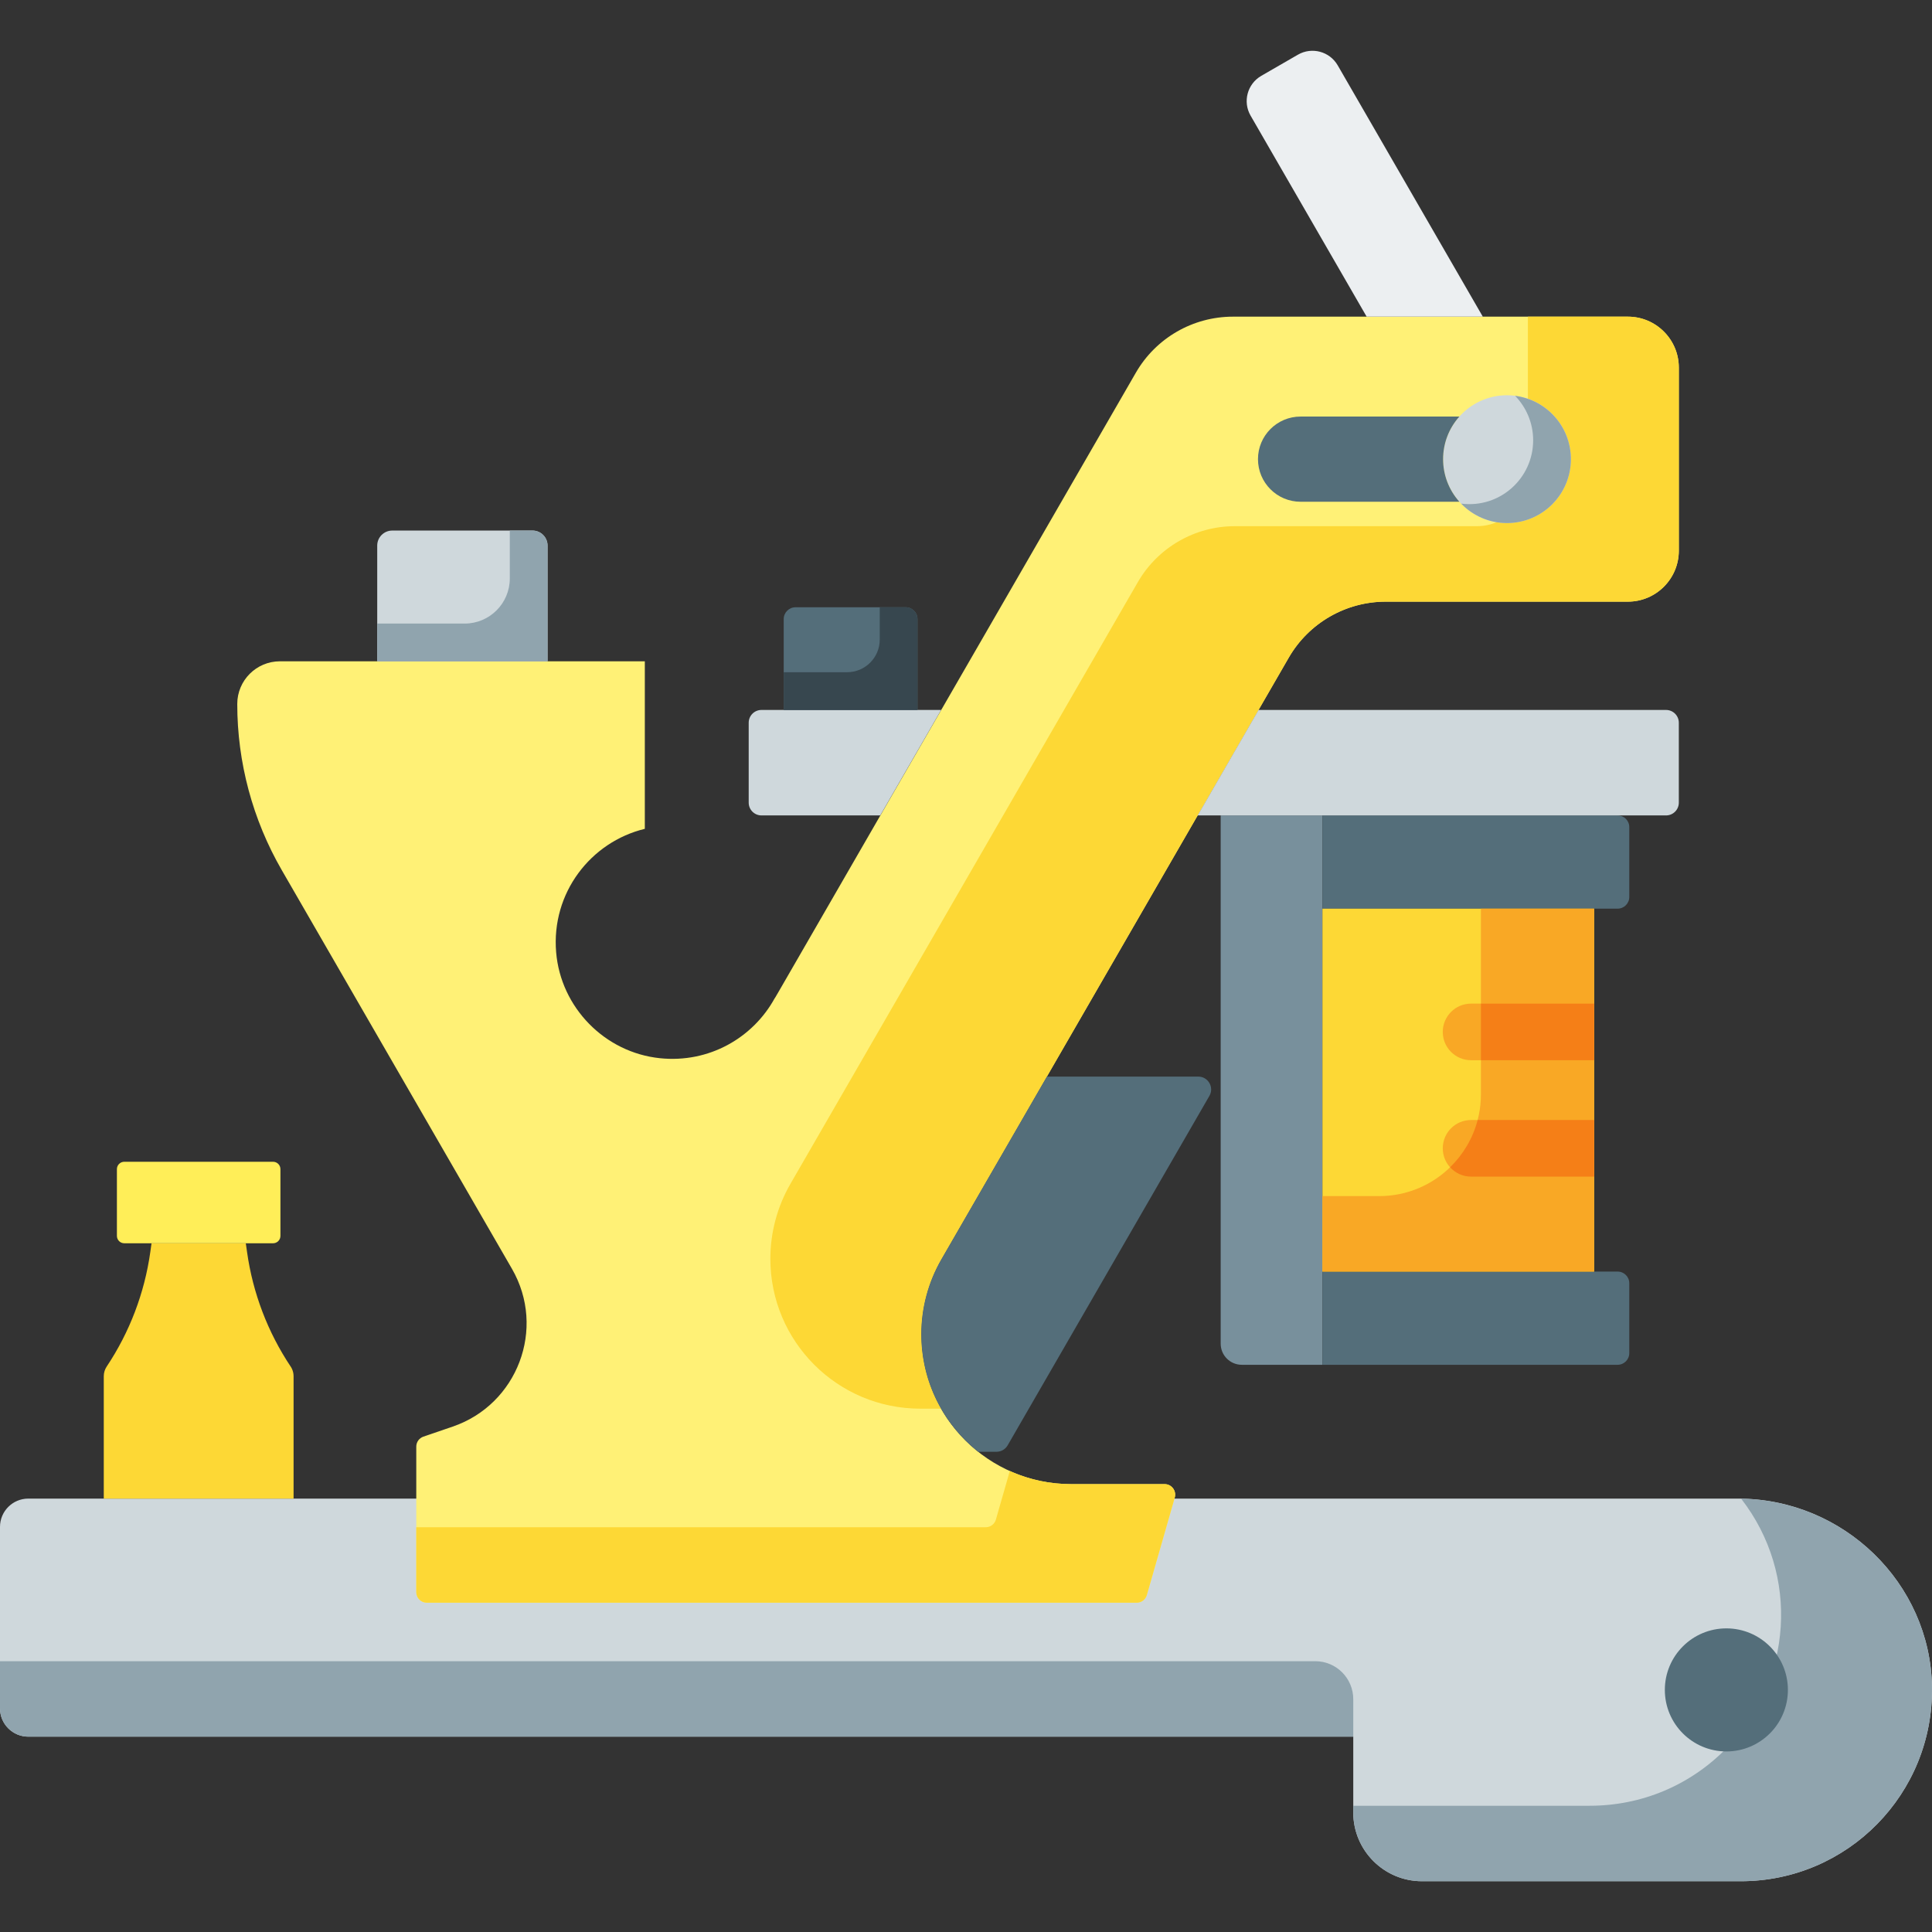 <?xml version="1.0" encoding="iso-8859-1"?>
<!-- Generator: Adobe Illustrator 21.0.0, SVG Export Plug-In . SVG Version: 6.00 Build 0)  -->
<svg xmlns="http://www.w3.org/2000/svg" xmlns:xlink="http://www.w3.org/1999/xlink" version="1.1" id="Capa_1" x="0px" y="0px" viewBox="0 0 512 512" style="enable-background:new 0 0 512 512;" xml:space="preserve" width="512" height="512">
<rect x="0" y="0" width="512" height="512" fill="#333333" stroke="none"/>
<g>
	<path style="fill:#CFD8DC;" d="M460.589,397.144H309.095c-3.347,0-6.289,2.218-7.21,5.435l-4.197,14.654h-179.87v-12.589   c0-4.143-3.357-7.5-7.5-7.5H7.5c-4.143,0-7.5,3.357-7.5,7.5v48.089c0,4.143,3.357,7.5,7.5,7.5h351.129v20.116   c0,10.032,8.162,18.194,18.194,18.194H461.3c28.357,0,51.166-23.188,50.693-51.563   C511.534,419.501,488.475,397.144,460.589,397.144z"/>
	<path style="fill:#90A4AE;" d="M461.422,397.165c15.69,20.2,13.596,48.364-3.973,66.227c-9.608,9.771-22.447,15.151-36.149,15.151   h-62.671v1.806c0,10.032,8.162,18.194,18.194,18.194H461.3c28.357,0,51.166-23.188,50.693-51.563   C511.539,419.776,488.931,397.607,461.422,397.165z"/>
	<path style="fill:#90A4AE;" d="M348.553,440.233H0v12.5c0,4.142,3.358,7.5,7.5,7.5h351.129v-9.924   C358.629,444.744,354.118,440.233,348.553,440.233z"/>
	<circle style="fill:#546E7A;" cx="457.506" cy="447.844" r="16.306"/>
	<path style="fill:#FFF176;" d="M326.735,83.918c-10.611,0-20.416,5.661-25.721,14.85   c-98.169,170.034-95.618,165.788-95.718,165.788c-5.743,10.457-17.36,17.231-30.408,15.881   c-14.61-1.512-26.276-13.435-27.504-28.071c-1.319-15.715,9.129-29.235,23.499-32.715v-44.399H74.188   c-6.247,0-11.312,5.064-11.312,11.312l0,0c0,15.459,4.069,30.645,11.798,44.032l60.992,105.641   c9.168,15.88,1.407,35.975-15.683,41.823l-7.778,2.662c-1.129,0.386-1.888,1.448-1.888,2.642v38.577   c0,1.542,1.25,2.792,2.792,2.792h188.127c1.246,0,2.341-0.826,2.684-2.023l7.401-25.84c0.511-1.784-0.828-3.561-2.684-3.561   h-24.766c-21.936,0-39.719-17.783-39.719-39.719c0-6.971,1.835-13.82,5.321-19.859l92.052-159.438   c5.305-9.189,15.11-14.85,25.721-14.85h64.145c7.464,0,13.514-6.05,13.514-13.514V97.432c0-7.464-6.05-13.514-13.514-13.514   H326.735z"/>
	<path style="fill:#FDD835;" d="M308.637,393.309h-24.766c-5.795,0-11.3-1.241-16.264-3.472l-3.687,12.873   c-0.343,1.198-1.438,2.023-2.684,2.023H110.318v17.208c0,1.542,1.25,2.792,2.792,2.792h188.126c1.246,0,2.341-0.826,2.684-2.023   l7.401-25.84C311.832,395.086,310.493,393.309,308.637,393.309z"/>
	<path style="fill:#FDD835;" d="M431.392,83.918h-26.486v42.011c0,7.464-6.05,13.514-13.514,13.514h-64.145   c-10.611,0-20.416,5.661-25.721,14.85l-92.052,159.438c-3.486,6.038-5.321,12.887-5.321,19.859l0,0   c0,21.936,17.783,39.719,39.719,39.719h5.515c-3.329-5.81-5.233-12.542-5.233-19.719l0,0c0-6.972,1.835-13.821,5.321-19.859   l92.052-159.438c5.305-9.189,15.11-14.85,25.721-14.85h64.145c7.464,0,13.514-6.05,13.514-13.514V97.432   C444.906,89.968,438.855,83.918,431.392,83.918z"/>
	<path style="fill:#78909C;" d="M323.494,356.091V216.097h26.965v145.588h-21.37C325.999,361.685,323.494,359.181,323.494,356.091z"/>
	<path style="fill:#546E7A;" d="M428.688,336.979h-78.23v24.706h78.23c1.705,0,3.088-1.383,3.088-3.088v-18.53   C431.776,338.362,430.394,336.979,428.688,336.979z"/>
	<path style="fill:#546E7A;" d="M428.688,216.097h-78.23v24.706h78.23c1.705,0,3.088-1.383,3.088-3.088v-18.53   C431.776,217.48,430.394,216.097,428.688,216.097z"/>
	<rect x="350.459" y="240.803" style="fill:#FDD835;" width="72" height="96.176"/>
	<path style="fill:#F9A825;" d="M392.459,240.803v49.206c0,14.896-12.075,26.971-26.971,26.971h-15.029v20h72v-96.177H392.459z"/>
	<path style="fill:#546E7A;" d="M249.47,333.737c-3.484,6.036-5.318,12.883-5.318,19.853l0,0c0,12.624,5.89,23.871,15.07,31.146   h4.861c1.218,0,2.343-0.65,2.952-1.704l53.469-92.611c1.312-2.272-0.328-5.113-2.952-5.113h-40.122L249.47,333.737z"/>
	<path style="fill:#CFD8DC;" d="M249.412,188.144H201.8c-1.871,0-3.388,1.517-3.388,3.388v21.176c0,1.871,1.517,3.388,3.388,3.388   h31.473L249.412,188.144z"/>
	<path style="fill:#CFD8DC;" d="M317.39,216.097h124.127c1.871,0,3.388-1.517,3.388-3.388v-21.176c0-1.871-1.517-3.388-3.388-3.388   H333.529L317.39,216.097z"/>
	<path style="fill:#CFD8DC;" d="M103.948,140.603h37.175c2.199,0,3.982,1.783,3.982,3.981v30.667H99.967v-30.667   C99.967,142.386,101.749,140.603,103.948,140.603z"/>
	<path style="fill:#90A4AE;" d="M141.123,140.603h-6.019v12.69c0,6.605-5.354,11.959-11.959,11.959H99.967v10h45.138v-30.667   C145.104,142.385,143.322,140.603,141.123,140.603z"/>
	<path style="fill:#546E7A;" d="M210.82,160.932h29.196c1.727,0,3.127,1.4,3.127,3.127v24.085h-35.45v-24.085   C207.693,162.332,209.093,160.932,210.82,160.932z"/>
	<path style="fill:#37474F;" d="M240.016,160.932h-6.873v8.552c0,4.783-3.877,8.66-8.66,8.66h-16.79v10h35.45v-24.085   C243.143,162.332,241.743,160.932,240.016,160.932z"/>
	<path style="fill:#FDD835;" d="M65.141,329.48H40.159l-0.333,2.359c-1.531,10.844-5.48,21.204-11.554,30.316   c-0.492,0.738-0.771,1.621-0.771,2.548v32.442h50.3v-32.442c0-1.621-0.878-2.708-0.771-2.548   c-6.075-9.112-10.023-19.473-11.554-30.316L65.141,329.48z"/>
	<path style="fill:#FFEE58;" d="M72.362,329.48H32.938c-1.08,0-1.956-0.876-1.956-1.956v-17.689c0-1.08,0.876-1.956,1.956-1.956   h39.424c1.08,0,1.956,0.876,1.956,1.956v17.689C74.318,328.604,73.442,329.48,72.362,329.48z"/>
	<circle style="fill:#CFD8DC;" cx="399.369" cy="121.68" r="16.934"/>
	<path style="fill:#90A4AE;" d="M401.517,104.897c2.958,3.049,4.786,7.2,4.786,11.783c0,10.056-8.78,18.089-19.082,16.783   c3.078,3.172,7.379,5.151,12.148,5.151c9.352,0,16.934-7.582,16.934-16.934C416.303,113.057,409.853,105.955,401.517,104.897z"/>
	<path style="fill:#546E7A;" d="M386.747,110.391h-42.082c-6.235,0-11.289,5.054-11.289,11.289s5.054,11.289,11.289,11.289h42.082   C380.999,126.547,380.994,116.819,386.747,110.391z"/>
	<path style="fill:#ECEFF1;" d="M392.959,83.918l-38.451-66.599c-2.132-3.693-6.855-4.959-10.548-2.826l-9.714,5.609   c-3.693,2.132-4.959,6.855-2.826,10.548l30.755,53.269H392.959z"/>
	<g>
		<path style="fill:#F9A825;" d="M422.459,296.814h-32.612c-4.143,0-7.5,3.357-7.5,7.5s3.357,7.5,7.5,7.5h32.612V296.814z"/>
		<path style="fill:#F9A825;" d="M382.347,273.468c0,4.143,3.357,7.5,7.5,7.5h32.612v-15h-32.612    C385.704,265.968,382.347,269.325,382.347,273.468z"/>
	</g>
	<g>
		<path style="fill:#F57F17;" d="M422.459,296.814h-30.868c-1.258,4.837-3.827,9.143-7.302,12.523    c1.372,1.517,3.351,2.477,5.558,2.477h32.612V296.814z"/>
		<rect x="392.459" y="265.968" style="fill:#F57F17;" width="30" height="15"/>
	</g>
</g>















</svg>

